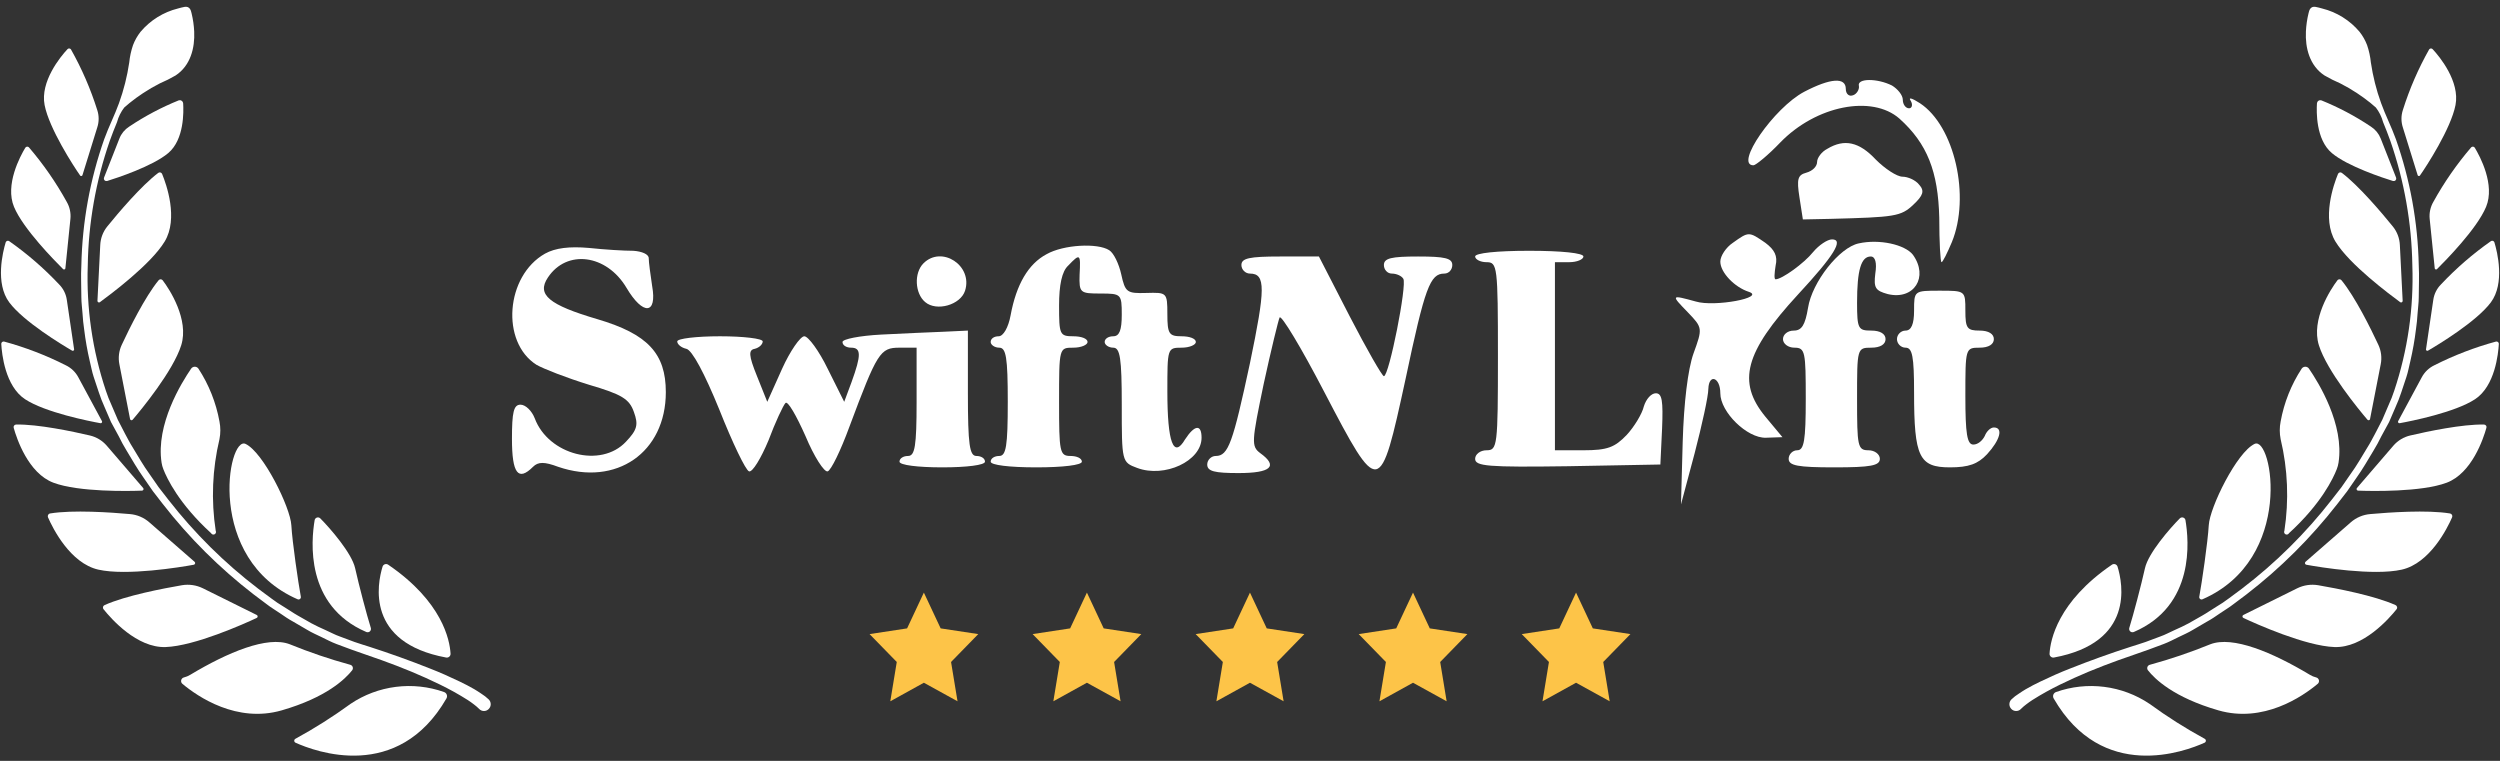 <svg width="184" height="56" viewBox="0 0 184 56" fill="none" xmlns="http://www.w3.org/2000/svg">
<rect x="0" y="0" width="184" height="56" fill="#333333" stroke="none"/>
<path d="M32.859 51.404C32.883 51.362 32.897 51.315 32.901 51.267C32.905 51.218 32.898 51.17 32.88 51.125C32.863 51.08 32.836 51.039 32.801 51.006C32.766 50.972 32.724 50.947 32.678 50.932C31.543 50.531 30.329 50.401 29.135 50.553C27.94 50.704 26.798 51.133 25.799 51.805C24.504 52.749 23.15 53.607 21.744 54.374C21.717 54.388 21.695 54.408 21.68 54.433C21.664 54.459 21.656 54.488 21.656 54.517C21.656 54.547 21.664 54.576 21.68 54.601C21.695 54.626 21.717 54.647 21.744 54.66C23.184 55.312 29.281 57.606 32.859 51.404Z" fill="white"/>
<path d="M25.92 49.332C25.946 49.297 25.963 49.257 25.97 49.214C25.976 49.171 25.972 49.127 25.957 49.087C25.942 49.046 25.917 49.01 25.884 48.982C25.851 48.954 25.812 48.934 25.769 48.925C24.262 48.513 22.78 48.01 21.333 47.42C19.682 46.778 16.747 48.017 13.997 49.668C13.855 49.755 13.701 49.819 13.54 49.858C13.491 49.87 13.445 49.894 13.409 49.929C13.373 49.965 13.348 50.01 13.336 50.059C13.324 50.108 13.326 50.159 13.341 50.207C13.357 50.255 13.386 50.298 13.425 50.33C14.564 51.284 17.439 53.236 20.736 52.282C24.033 51.329 25.418 49.969 25.92 49.332Z" fill="white"/>
<path d="M18.892 45.26L14.933 43.298C14.456 43.064 13.917 42.985 13.392 43.072C12.023 43.308 9.257 43.835 7.702 44.532C7.673 44.544 7.647 44.563 7.626 44.587C7.605 44.612 7.591 44.64 7.584 44.671C7.576 44.702 7.576 44.734 7.584 44.765C7.591 44.796 7.606 44.824 7.627 44.848C8.174 45.531 10.07 47.699 12.193 47.623C14.316 47.548 17.959 45.922 18.892 45.481C18.914 45.471 18.932 45.456 18.945 45.436C18.958 45.417 18.965 45.394 18.965 45.37C18.965 45.347 18.958 45.324 18.945 45.304C18.932 45.285 18.914 45.269 18.892 45.26Z" fill="white"/>
<path d="M14.322 41.349L10.99 38.443C10.591 38.093 10.09 37.88 9.56 37.836C8.175 37.711 5.365 37.515 3.684 37.791C3.653 37.797 3.624 37.809 3.599 37.828C3.574 37.846 3.554 37.87 3.539 37.897C3.525 37.925 3.517 37.955 3.516 37.986C3.515 38.018 3.521 38.048 3.533 38.077C3.885 38.885 5.169 41.459 7.242 41.926C9.314 42.392 13.264 41.75 14.267 41.564C14.29 41.559 14.31 41.548 14.327 41.532C14.343 41.516 14.355 41.495 14.36 41.473C14.366 41.451 14.366 41.428 14.359 41.406C14.352 41.384 14.34 41.364 14.322 41.349Z" fill="white"/>
<path d="M10.538 35.919L7.853 32.798C7.528 32.423 7.092 32.162 6.609 32.05C5.344 31.754 2.775 31.212 1.184 31.247C1.155 31.247 1.127 31.255 1.101 31.268C1.075 31.281 1.053 31.3 1.036 31.324C1.019 31.347 1.007 31.374 1.002 31.403C0.998 31.431 1 31.46 1.008 31.488C1.229 32.281 2.077 34.83 3.934 35.528C5.791 36.225 9.509 36.15 10.458 36.11C10.479 36.108 10.5 36.101 10.517 36.089C10.535 36.076 10.549 36.059 10.557 36.039C10.565 36.019 10.568 35.998 10.565 35.976C10.561 35.955 10.552 35.935 10.538 35.919Z" fill="white"/>
<path d="M7.506 30.998L5.769 27.777C5.564 27.387 5.238 27.074 4.841 26.884C3.389 26.149 1.865 25.564 0.295 25.137C0.269 25.133 0.244 25.134 0.219 25.141C0.194 25.148 0.171 25.16 0.152 25.177C0.133 25.194 0.118 25.215 0.107 25.238C0.097 25.262 0.093 25.288 0.094 25.313C0.134 26.041 0.375 28.414 1.845 29.383C3.316 30.351 6.557 30.998 7.4 31.149C7.419 31.151 7.438 31.148 7.455 31.14C7.472 31.132 7.486 31.12 7.497 31.104C7.508 31.089 7.514 31.071 7.516 31.053C7.517 31.034 7.514 31.015 7.506 30.998Z" fill="white"/>
<path d="M9.569 30.825L8.787 26.811C8.69 26.326 8.752 25.823 8.962 25.376C9.509 24.202 10.663 21.863 11.672 20.629C11.69 20.606 11.713 20.587 11.739 20.575C11.765 20.562 11.793 20.555 11.822 20.555C11.851 20.555 11.88 20.562 11.906 20.575C11.932 20.587 11.955 20.606 11.973 20.629C12.475 21.286 13.93 23.524 13.338 25.411C12.746 27.298 10.387 30.163 9.765 30.89C9.751 30.908 9.732 30.92 9.71 30.927C9.689 30.933 9.666 30.932 9.645 30.925C9.624 30.918 9.605 30.905 9.591 30.887C9.578 30.869 9.57 30.848 9.569 30.825Z" fill="white"/>
<path d="M7.172 22.147L7.378 18.038C7.399 17.546 7.574 17.074 7.879 16.688C8.692 15.684 10.389 13.677 11.648 12.724C11.671 12.706 11.698 12.694 11.727 12.689C11.755 12.684 11.785 12.686 11.813 12.694C11.84 12.703 11.866 12.717 11.887 12.737C11.908 12.757 11.924 12.782 11.934 12.809C12.245 13.562 13.143 16.086 12.12 17.777C11.096 19.468 8.105 21.686 7.343 22.248C7.325 22.257 7.305 22.262 7.285 22.262C7.265 22.261 7.246 22.256 7.229 22.246C7.212 22.236 7.197 22.221 7.187 22.204C7.177 22.187 7.172 22.167 7.172 22.147Z" fill="white"/>
<path d="M7.75 13.109L8.879 10.239C9.012 9.893 9.253 9.6 9.566 9.401C10.706 8.637 11.922 7.993 13.194 7.479C13.215 7.473 13.237 7.472 13.259 7.475C13.28 7.479 13.3 7.487 13.318 7.5C13.336 7.512 13.351 7.529 13.362 7.548C13.372 7.567 13.379 7.588 13.38 7.61C13.42 8.222 13.455 10.229 12.321 11.187C11.187 12.146 8.542 13.014 7.855 13.225C7.839 13.23 7.822 13.23 7.806 13.226C7.79 13.222 7.776 13.213 7.764 13.201C7.753 13.189 7.746 13.174 7.743 13.157C7.741 13.141 7.743 13.124 7.75 13.109Z" fill="white" stroke="white" stroke-width="0.201" stroke-miterlimit="10"/>
<path d="M5.457 25.727L4.92 22.084C4.861 21.646 4.66 21.241 4.348 20.929C3.233 19.745 2.001 18.677 0.669 17.743C0.647 17.73 0.622 17.722 0.596 17.719C0.571 17.717 0.545 17.721 0.521 17.73C0.496 17.739 0.475 17.753 0.457 17.772C0.439 17.791 0.426 17.814 0.418 17.838C0.208 18.536 -0.37 20.849 0.684 22.259C1.738 23.669 4.568 25.38 5.306 25.807C5.321 25.815 5.337 25.82 5.355 25.82C5.372 25.821 5.389 25.817 5.404 25.809C5.419 25.801 5.431 25.789 5.441 25.774C5.45 25.76 5.455 25.744 5.457 25.727Z" fill="white"/>
<path d="M4.811 19.758L5.182 16.115C5.227 15.677 5.133 15.236 4.911 14.856C4.122 13.426 3.189 12.081 2.126 10.841C2.108 10.823 2.086 10.81 2.061 10.802C2.036 10.793 2.01 10.791 1.985 10.794C1.959 10.798 1.935 10.807 1.913 10.821C1.892 10.835 1.874 10.854 1.86 10.877C1.484 11.499 0.355 13.601 1.032 15.227C1.71 16.853 4.043 19.206 4.64 19.803C4.653 19.817 4.669 19.826 4.686 19.831C4.703 19.836 4.722 19.836 4.739 19.832C4.757 19.827 4.773 19.818 4.785 19.805C4.798 19.792 4.807 19.776 4.811 19.758Z" fill="white"/>
<path d="M6.068 12.895L7.157 9.383C7.295 8.966 7.295 8.515 7.157 8.098C6.669 6.546 6.019 5.049 5.22 3.632C5.204 3.611 5.184 3.595 5.161 3.583C5.138 3.571 5.113 3.565 5.087 3.565C5.061 3.565 5.036 3.571 5.012 3.583C4.989 3.595 4.969 3.611 4.954 3.632C4.452 4.169 2.947 6.001 3.283 7.732C3.619 9.463 5.426 12.248 5.907 12.93C5.919 12.941 5.934 12.949 5.949 12.954C5.965 12.958 5.981 12.958 5.997 12.955C6.013 12.951 6.027 12.944 6.04 12.934C6.052 12.923 6.062 12.91 6.068 12.895Z" fill="white"/>
<path d="M33.159 48.084C33.099 47.125 32.572 44.29 28.568 41.56C28.533 41.536 28.492 41.521 28.45 41.516C28.408 41.51 28.365 41.515 28.325 41.529C28.285 41.543 28.249 41.567 28.22 41.597C28.19 41.628 28.169 41.665 28.156 41.706C27.77 42.96 26.902 47.296 32.838 48.395C32.881 48.402 32.925 48.4 32.967 48.387C33.009 48.374 33.047 48.352 33.078 48.321C33.11 48.291 33.133 48.253 33.147 48.212C33.161 48.171 33.166 48.127 33.159 48.084Z" fill="white"/>
<path d="M26.956 46.513C26.999 46.533 27.047 46.539 27.094 46.532C27.141 46.525 27.184 46.505 27.22 46.474C27.255 46.442 27.281 46.402 27.294 46.356C27.307 46.311 27.306 46.262 27.293 46.217C26.981 45.214 26.414 43.061 26.138 41.822C25.892 40.708 24.297 38.881 23.574 38.153C23.542 38.121 23.502 38.099 23.459 38.088C23.415 38.077 23.369 38.079 23.326 38.092C23.283 38.106 23.245 38.131 23.215 38.164C23.185 38.198 23.165 38.239 23.158 38.284C22.907 39.774 22.43 44.571 26.956 46.513Z" fill="white"/>
<path d="M21.905 44.107C21.933 44.12 21.965 44.124 21.996 44.12C22.027 44.116 22.056 44.103 22.081 44.084C22.105 44.064 22.124 44.038 22.134 44.008C22.145 43.979 22.147 43.947 22.141 43.916C21.955 42.913 21.513 39.902 21.443 38.658C21.373 37.348 19.381 33.288 18.071 32.671C16.761 32.054 15.11 41.147 21.905 44.107Z" fill="white"/>
<path d="M15.877 39.066C15.532 36.821 15.626 34.531 16.153 32.322C16.238 31.892 16.238 31.451 16.153 31.022C15.901 29.633 15.374 28.309 14.602 27.128C14.572 27.085 14.532 27.051 14.486 27.027C14.44 27.003 14.388 26.991 14.336 26.991C14.284 26.991 14.233 27.003 14.187 27.027C14.14 27.051 14.101 27.085 14.07 27.128C13.358 28.167 11.456 31.238 11.893 34.058C11.918 34.221 11.962 34.381 12.023 34.534C12.284 35.207 13.167 37.078 15.536 39.241C15.559 39.286 15.599 39.321 15.648 39.336C15.696 39.352 15.749 39.347 15.794 39.324C15.839 39.301 15.873 39.26 15.889 39.212C15.905 39.163 15.9 39.111 15.877 39.066Z" fill="white"/>
<path d="M35.884 51.56C35.721 51.404 35.543 51.266 35.352 51.148C35.181 51.028 35.011 50.927 34.85 50.827C34.499 50.626 34.147 50.441 33.786 50.27C33.069 49.924 32.346 49.603 31.613 49.317C30.148 48.735 28.668 48.203 27.172 47.721C26.801 47.6 26.419 47.49 26.053 47.36L24.964 46.953C24.598 46.828 24.257 46.632 23.9 46.477C23.544 46.321 23.193 46.155 22.857 45.975L21.853 45.403C21.512 45.212 21.196 44.981 20.849 44.775C20.503 44.57 20.187 44.359 19.876 44.123L18.937 43.426C16.45 41.53 14.219 39.32 12.298 36.852L11.581 35.929L10.913 34.965C10.452 34.333 10.07 33.656 9.664 32.988C9.453 32.662 9.283 32.311 9.102 31.985L8.565 30.946L8.103 29.867C7.939 29.515 7.797 29.153 7.677 28.783C6.682 25.804 6.23 22.67 6.342 19.53C6.39 16.401 6.937 13.299 7.963 10.342C8.128 9.876 8.309 9.414 8.5 8.953C8.61 8.547 8.8 8.166 9.057 7.834C9.187 7.718 9.323 7.598 9.463 7.487C9.784 7.226 10.12 6.986 10.467 6.755C10.867 6.49 11.283 6.249 11.711 6.032C12.106 5.863 12.489 5.67 12.86 5.455C13.909 4.768 14.23 3.513 14.175 2.324C14.154 1.879 14.09 1.437 13.985 1.004C13.934 0.788 13.879 0.573 13.603 0.623C13.448 0.653 13.287 0.693 13.131 0.738C12.079 0.999 11.136 1.586 10.437 2.414C10.211 2.701 10.03 3.021 9.9 3.363C9.762 3.769 9.671 4.19 9.629 4.617C9.477 5.643 9.223 6.652 8.871 7.628C8.55 8.521 8.108 9.379 7.782 10.282C6.737 13.255 6.172 16.375 6.106 19.525C6.061 20.313 6.106 21.096 6.106 21.884C6.106 22.28 6.166 22.666 6.191 23.063C6.216 23.459 6.252 23.846 6.312 24.237C6.407 25.018 6.544 25.794 6.723 26.56C6.819 26.942 6.884 27.333 7.009 27.709L7.381 28.828C7.504 29.204 7.648 29.573 7.812 29.932L8.279 31.016L8.851 32.065C9.022 32.421 9.211 32.767 9.418 33.104C9.824 33.776 10.211 34.459 10.678 35.111L11.35 36.084L12.073 37.018C14.008 39.502 16.248 41.733 18.742 43.656L19.685 44.364C19.996 44.61 20.337 44.806 20.664 45.031C20.99 45.257 21.311 45.478 21.667 45.669L22.671 46.256C23.007 46.461 23.373 46.617 23.725 46.788C24.076 46.958 24.432 47.149 24.804 47.289C25.546 47.57 26.309 47.851 27.027 48.092C28.502 48.594 29.972 49.146 31.392 49.788C32.1 50.109 32.803 50.446 33.48 50.822C33.816 51.008 34.147 51.208 34.484 51.419C34.644 51.525 34.8 51.63 34.945 51.745C35.08 51.845 35.207 51.954 35.327 52.072L35.357 52.102C35.391 52.137 35.432 52.165 35.477 52.184C35.522 52.203 35.571 52.213 35.62 52.213C35.669 52.213 35.718 52.203 35.763 52.184C35.809 52.165 35.849 52.137 35.884 52.102C35.92 52.066 35.949 52.024 35.969 51.978C35.989 51.931 35.999 51.881 35.999 51.831C35.999 51.78 35.989 51.73 35.969 51.683C35.949 51.637 35.92 51.595 35.884 51.56Z" fill="white" stroke="white" stroke-width="0.236" stroke-miterlimit="10"/>
<g clip-path="url(#clip0_1204_12556)">
<path d="M136.806 17.913C135.379 18.206 133.366 20.765 133.072 22.653C132.863 23.911 132.611 24.331 132.024 24.331C131.562 24.331 131.227 24.625 131.227 24.96C131.227 25.296 131.604 25.589 132.066 25.589C132.863 25.589 132.904 25.883 132.904 29.364C132.904 32.427 132.779 33.14 132.275 33.14C131.94 33.14 131.646 33.434 131.646 33.769C131.646 34.272 132.317 34.398 135.002 34.398C137.686 34.398 138.358 34.272 138.358 33.769C138.358 33.434 137.98 33.14 137.519 33.14C136.722 33.14 136.68 32.846 136.68 29.364C136.68 25.631 136.68 25.589 137.728 25.589C138.4 25.589 138.777 25.338 138.777 24.96C138.777 24.582 138.4 24.331 137.728 24.331C136.764 24.331 136.68 24.205 136.68 22.275C136.68 19.884 136.973 18.878 137.686 18.878C138.022 18.878 138.148 19.339 138.022 20.136C137.896 21.185 138.022 21.395 138.945 21.646C140.875 22.108 141.965 20.388 140.791 18.752C140.203 17.997 138.316 17.577 136.806 17.913Z" fill="white"/>
<path d="M40.113 18.668C37.218 20.304 36.841 25.17 39.483 26.848C39.987 27.141 41.707 27.812 43.343 28.316C45.776 29.029 46.321 29.365 46.657 30.329C46.992 31.252 46.908 31.63 46.069 32.511C44.224 34.482 40.364 33.475 39.358 30.791C39.148 30.245 38.686 29.784 38.309 29.784C37.806 29.784 37.68 30.329 37.68 32.301C37.68 34.86 38.141 35.447 39.232 34.356C39.609 33.979 40.071 33.979 41.077 34.356C45.356 35.825 49.005 33.308 49.005 28.861C49.005 26.009 47.663 24.582 43.972 23.492C40.406 22.443 39.483 21.688 40.322 20.43C41.707 18.332 44.643 18.71 46.111 21.185C47.328 23.24 48.376 23.156 47.999 21.059C47.873 20.22 47.747 19.297 47.747 19.003C47.747 18.71 47.244 18.5 46.614 18.458C45.943 18.458 44.517 18.374 43.343 18.248C41.916 18.123 40.868 18.248 40.113 18.668Z" fill="white"/>
<path d="M77.025 18.71C75.683 19.423 74.802 20.933 74.382 23.198C74.214 24.121 73.837 24.75 73.501 24.75C73.166 24.75 72.914 24.918 72.914 25.17C72.914 25.38 73.208 25.589 73.543 25.589C74.047 25.589 74.172 26.302 74.172 29.574C74.172 32.846 74.047 33.559 73.543 33.559C73.208 33.559 72.914 33.727 72.914 33.979C72.914 34.23 74.298 34.398 76.27 34.398C78.241 34.398 79.626 34.23 79.626 33.979C79.626 33.727 79.248 33.559 78.787 33.559C77.99 33.559 77.948 33.266 77.948 29.574C77.948 25.589 77.948 25.589 78.996 25.589C79.584 25.589 80.045 25.38 80.045 25.17C80.045 24.918 79.584 24.75 78.996 24.75C77.99 24.75 77.948 24.625 77.948 22.485C77.948 20.975 78.157 19.968 78.619 19.549C79.5 18.626 79.542 18.668 79.458 20.22C79.416 21.562 79.5 21.604 81.01 21.604C82.52 21.604 82.562 21.646 82.562 23.156C82.562 24.289 82.394 24.75 81.933 24.75C81.597 24.75 81.304 24.918 81.304 25.17C81.304 25.38 81.597 25.589 81.933 25.589C82.436 25.589 82.562 26.344 82.562 29.784C82.562 33.979 82.562 34.021 83.695 34.44C85.708 35.195 88.435 33.937 88.435 32.217C88.435 31.21 87.931 31.252 87.218 32.343C86.379 33.769 85.918 32.594 85.918 28.819C85.918 25.631 85.918 25.589 86.966 25.589C87.554 25.589 88.015 25.38 88.015 25.17C88.015 24.918 87.554 24.75 86.966 24.75C86.044 24.75 85.918 24.582 85.918 23.114C85.918 21.52 85.876 21.52 84.366 21.562C82.939 21.604 82.814 21.52 82.52 20.178C82.352 19.423 81.975 18.626 81.639 18.416C80.8 17.871 78.283 17.997 77.025 18.71Z" fill="white"/>
<path d="M108.57 18.878C108.57 19.087 108.948 19.297 109.409 19.297C110.206 19.297 110.248 19.591 110.248 26.218C110.248 32.846 110.206 33.14 109.409 33.14C108.948 33.14 108.57 33.434 108.57 33.769C108.57 34.314 109.493 34.398 115.408 34.314L122.203 34.188L122.329 31.546C122.413 29.49 122.329 28.945 121.868 28.945C121.532 28.945 121.155 29.365 120.987 29.91C120.861 30.455 120.274 31.42 119.728 32.007C118.847 32.93 118.302 33.14 116.54 33.14H114.443V26.218V19.297H115.492C116.079 19.297 116.54 19.087 116.54 18.878C116.54 18.626 114.946 18.458 112.555 18.458C110.164 18.458 108.57 18.626 108.57 18.878Z" fill="white"/>
<path d="M67.967 19.381C67.254 20.094 67.338 21.604 68.093 22.233C68.932 22.947 70.694 22.443 71.029 21.395C71.616 19.549 69.309 18.039 67.967 19.381Z" fill="white"/>
<path d="M91.368 19.507C91.368 19.843 91.662 20.136 91.998 20.136C93.172 20.136 93.13 21.269 91.998 26.722C90.739 32.594 90.404 33.559 89.481 33.559C89.145 33.559 88.852 33.853 88.852 34.188C88.852 34.692 89.397 34.818 91.159 34.818C93.55 34.818 94.095 34.314 92.753 33.35C92.082 32.846 92.124 32.511 93.004 28.274C93.55 25.757 94.095 23.534 94.179 23.366C94.305 23.156 95.773 25.589 97.451 28.819C101.52 36.621 101.562 36.58 103.449 27.896C104.876 21.143 105.253 20.136 106.302 20.136C106.637 20.136 106.889 19.843 106.889 19.507C106.889 19.003 106.344 18.878 104.372 18.878C102.401 18.878 101.855 19.003 101.855 19.507C101.855 19.843 102.107 20.136 102.443 20.136C102.778 20.136 103.156 20.304 103.282 20.514C103.575 20.933 102.233 27.687 101.855 27.687C101.729 27.687 100.597 25.715 99.338 23.282L97.073 18.878H94.221C91.956 18.878 91.368 19.003 91.368 19.507Z" fill="white"/>
<path d="M140.876 22.863C140.876 23.869 140.666 24.331 140.246 24.331C139.911 24.331 139.617 24.625 139.617 24.96C139.617 25.296 139.911 25.589 140.246 25.589C140.75 25.589 140.876 26.218 140.876 28.903C140.876 33.643 141.253 34.398 143.518 34.398C144.903 34.398 145.574 34.147 146.245 33.434C147.21 32.385 147.461 31.462 146.748 31.462C146.497 31.462 146.203 31.756 146.077 32.091C145.909 32.427 145.574 32.72 145.238 32.72C144.777 32.72 144.651 31.923 144.651 29.155C144.651 25.631 144.651 25.589 145.7 25.589C146.371 25.589 146.748 25.338 146.748 24.96C146.748 24.582 146.371 24.331 145.7 24.331C144.777 24.331 144.651 24.163 144.651 22.863C144.651 21.395 144.651 21.395 142.763 21.395C140.876 21.395 140.876 21.395 140.876 22.863Z" fill="white"/>
<path d="M64.861 24.625C63.267 24.708 62.008 24.96 62.008 25.17C62.008 25.422 62.302 25.589 62.638 25.589C63.393 25.589 63.393 26.135 62.68 28.106L62.134 29.574L60.918 27.141C60.289 25.841 59.492 24.75 59.198 24.75C58.904 24.75 58.149 25.841 57.562 27.141L56.471 29.574L55.716 27.687C55.087 26.135 55.087 25.757 55.549 25.673C55.884 25.589 56.136 25.338 56.136 25.128C56.136 24.918 54.71 24.75 52.99 24.75C51.27 24.75 49.844 24.918 49.844 25.128C49.844 25.338 50.137 25.589 50.515 25.673C50.934 25.757 51.857 27.477 52.948 30.162C53.913 32.594 54.877 34.608 55.129 34.692C55.381 34.776 56.01 33.727 56.555 32.427C57.059 31.084 57.646 29.826 57.814 29.658C57.982 29.49 58.611 30.581 59.282 32.091C59.911 33.601 60.666 34.776 60.918 34.692C61.17 34.608 61.883 33.14 62.512 31.42C64.567 25.925 64.777 25.589 66.203 25.589H67.462V29.574C67.462 32.846 67.336 33.559 66.832 33.559C66.497 33.559 66.203 33.727 66.203 33.979C66.203 34.23 67.546 34.398 69.349 34.398C71.153 34.398 72.495 34.23 72.495 33.979C72.495 33.727 72.202 33.559 71.866 33.559C71.363 33.559 71.237 32.762 71.237 28.945V24.331L69.475 24.415C68.469 24.457 66.413 24.541 64.861 24.625Z" fill="white"/>
<path d="M132.789 6.755C130.566 7.929 127.629 12.166 129.055 12.166C129.223 12.166 130.146 11.411 131.027 10.488C133.67 7.762 137.781 6.965 139.794 8.726C141.85 10.572 142.647 12.627 142.73 16.025C142.73 17.829 142.814 19.297 142.898 19.297C142.982 19.297 143.318 18.626 143.653 17.829C145.038 14.473 143.863 9.272 141.304 7.594C140.717 7.216 140.423 7.132 140.633 7.426C140.801 7.72 140.717 7.971 140.507 7.971C140.255 7.971 140.046 7.678 140.046 7.342C140.046 7.006 139.668 6.545 139.249 6.293C138.158 5.748 136.648 5.748 136.816 6.335C136.858 6.587 136.648 6.923 136.396 7.006C136.103 7.132 135.851 6.923 135.851 6.545C135.851 5.664 134.718 5.748 132.789 6.755Z" fill="white"/>
<path d="M134.494 10.95C134.075 11.159 133.739 11.621 133.739 11.914C133.739 12.25 133.404 12.585 132.942 12.711C132.313 12.879 132.229 13.173 132.439 14.515L132.691 16.151L134.704 16.109C139.444 15.983 139.906 15.941 140.828 15.06C141.541 14.389 141.667 14.054 141.248 13.592C140.996 13.257 140.409 13.005 140.031 13.005C139.612 13.005 138.731 12.418 138.06 11.747C136.843 10.446 135.753 10.194 134.494 10.95Z" fill="white"/>
<path d="M127.538 17.871C127.035 18.206 126.616 18.836 126.616 19.255C126.616 20.052 127.664 21.143 128.713 21.478C129.971 21.898 126.196 22.611 124.812 22.192C122.966 21.688 122.966 21.688 124.225 22.988C125.315 24.121 125.315 24.163 124.644 26.009C124.225 27.183 123.931 29.658 123.847 32.511L123.721 37.125L124.728 33.35C125.273 31.252 125.735 29.155 125.735 28.61C125.777 27.477 126.616 27.77 126.616 28.945C126.616 30.329 128.587 32.259 129.971 32.217L131.188 32.175L129.93 30.665C127.832 28.106 128.419 25.925 132.321 21.688C135.005 18.794 135.718 17.619 134.837 17.619C134.502 17.619 133.873 18.039 133.453 18.542C132.782 19.381 131.146 20.556 130.685 20.556C130.559 20.556 130.601 20.094 130.685 19.549C130.852 18.836 130.601 18.374 129.93 17.871C128.713 17.032 128.713 17.032 127.538 17.871Z" fill="white"/>
</g>
<path d="M67.997 43.615L69.232 46.249L72 46.669L69.998 48.722L70.474 51.615L67.997 50.249L65.526 51.615L66.002 48.722L64 46.669L66.762 46.249L67.997 43.615Z" fill="#FDC448"/>
<path d="M79.997 43.615L81.232 46.249L84 46.669L81.998 48.722L82.474 51.615L79.997 50.249L77.526 51.615L78.002 48.722L76 46.669L78.762 46.249L79.997 43.615Z" fill="#FDC448"/>
<path d="M91.997 43.615L93.232 46.249L96 46.669L93.998 48.722L94.474 51.615L91.997 50.249L89.526 51.615L90.002 48.722L88 46.669L90.762 46.249L91.997 43.615Z" fill="#FDC448"/>
<path d="M103.997 43.615L105.232 46.249L108 46.669L105.998 48.722L106.473 51.615L103.997 50.249L101.527 51.615L102.002 48.722L100 46.669L102.762 46.249L103.997 43.615Z" fill="#FDC448"/>
<path d="M115.997 43.615L117.232 46.249L120 46.669L117.998 48.722L118.473 51.615L115.997 50.249L113.527 51.615L114.002 48.722L112 46.669L114.762 46.249L115.997 43.615Z" fill="#FDC448"/>
<path d="M151.149 51.404C151.125 51.362 151.11 51.315 151.107 51.267C151.103 51.218 151.11 51.17 151.127 51.125C151.145 51.08 151.172 51.039 151.207 51.006C151.242 50.972 151.284 50.947 151.329 50.932C152.465 50.531 153.678 50.401 154.873 50.553C156.067 50.704 157.21 51.133 158.209 51.805C159.503 52.749 160.858 53.607 162.264 54.374C162.29 54.388 162.312 54.408 162.328 54.433C162.343 54.459 162.352 54.488 162.352 54.517C162.352 54.547 162.343 54.576 162.328 54.601C162.312 54.626 162.29 54.647 162.264 54.66C160.824 55.312 154.727 57.606 151.149 51.404Z" fill="white"/>
<path d="M158.088 49.332C158.062 49.297 158.044 49.257 158.038 49.214C158.031 49.171 158.036 49.127 158.051 49.087C158.066 49.046 158.091 49.01 158.124 48.982C158.157 48.954 158.196 48.934 158.239 48.925C159.746 48.513 161.228 48.01 162.675 47.42C164.326 46.778 167.261 48.017 170.011 49.668C170.153 49.755 170.307 49.819 170.468 49.858C170.517 49.87 170.562 49.894 170.598 49.929C170.634 49.965 170.66 50.01 170.672 50.059C170.684 50.108 170.682 50.159 170.666 50.207C170.651 50.255 170.622 50.298 170.583 50.33C169.444 51.284 166.569 53.236 163.272 52.282C159.975 51.329 158.59 49.969 158.088 49.332Z" fill="white"/>
<path d="M165.116 45.26L169.075 43.298C169.552 43.064 170.091 42.985 170.615 43.072C171.985 43.308 174.75 43.835 176.306 44.532C176.335 44.544 176.361 44.563 176.382 44.587C176.402 44.612 176.417 44.64 176.424 44.671C176.432 44.702 176.432 44.734 176.424 44.765C176.417 44.796 176.402 44.824 176.381 44.848C175.834 45.531 173.937 47.699 171.815 47.623C169.692 47.548 166.049 45.922 165.116 45.481C165.094 45.471 165.076 45.456 165.063 45.436C165.05 45.417 165.043 45.394 165.043 45.37C165.043 45.347 165.05 45.324 165.063 45.304C165.076 45.285 165.094 45.269 165.116 45.26Z" fill="white"/>
<path d="M169.685 41.349L173.017 38.443C173.417 38.093 173.918 37.88 174.448 37.836C175.833 37.711 178.643 37.515 180.324 37.791C180.354 37.797 180.383 37.809 180.408 37.828C180.433 37.846 180.454 37.87 180.469 37.897C180.483 37.925 180.491 37.955 180.492 37.986C180.493 38.018 180.487 38.048 180.474 38.077C180.123 38.885 178.838 41.459 176.766 41.926C174.693 42.392 170.744 41.75 169.741 41.564C169.718 41.559 169.698 41.548 169.681 41.532C169.665 41.516 169.653 41.495 169.647 41.473C169.642 41.451 169.642 41.428 169.649 41.406C169.656 41.384 169.668 41.364 169.685 41.349Z" fill="white"/>
<path d="M173.47 35.919L176.155 32.798C176.48 32.423 176.916 32.162 177.399 32.05C178.664 31.754 181.233 31.212 182.824 31.247C182.853 31.247 182.881 31.255 182.907 31.268C182.933 31.281 182.955 31.3 182.972 31.324C182.989 31.347 183.001 31.374 183.005 31.403C183.01 31.431 183.008 31.46 182.999 31.488C182.779 32.281 181.931 34.83 180.074 35.528C178.217 36.225 174.499 36.15 173.55 36.11C173.529 36.108 173.508 36.101 173.491 36.089C173.473 36.076 173.459 36.059 173.451 36.039C173.443 36.019 173.44 35.998 173.443 35.976C173.447 35.955 173.456 35.935 173.47 35.919Z" fill="white"/>
<path d="M176.502 30.998L178.238 27.777C178.444 27.387 178.769 27.074 179.167 26.884C180.619 26.149 182.142 25.564 183.713 25.137C183.738 25.133 183.764 25.134 183.789 25.141C183.814 25.148 183.837 25.16 183.856 25.177C183.875 25.194 183.89 25.215 183.9 25.238C183.91 25.262 183.915 25.288 183.914 25.313C183.874 26.041 183.633 28.414 182.163 29.383C180.692 30.351 177.451 30.998 176.607 31.149C176.589 31.151 176.57 31.148 176.553 31.14C176.536 31.132 176.521 31.12 176.511 31.104C176.5 31.089 176.494 31.071 176.492 31.053C176.491 31.034 176.494 31.015 176.502 30.998Z" fill="white"/>
<path d="M174.438 30.825L175.221 26.811C175.318 26.326 175.256 25.823 175.046 25.376C174.499 24.202 173.345 21.863 172.336 20.629C172.318 20.606 172.295 20.587 172.269 20.575C172.243 20.562 172.214 20.555 172.185 20.555C172.156 20.555 172.128 20.562 172.102 20.575C172.075 20.587 172.053 20.606 172.035 20.629C171.533 21.286 170.078 23.524 170.67 25.411C171.262 27.298 173.621 30.163 174.243 30.89C174.257 30.908 174.276 30.92 174.298 30.927C174.319 30.933 174.342 30.932 174.363 30.925C174.384 30.918 174.403 30.905 174.416 30.887C174.43 30.869 174.438 30.848 174.438 30.825Z" fill="white"/>
<path d="M176.836 22.147L176.63 18.038C176.609 17.546 176.433 17.074 176.128 16.688C175.315 15.684 173.619 13.677 172.36 12.724C172.337 12.706 172.31 12.694 172.281 12.689C172.252 12.684 172.223 12.686 172.195 12.694C172.167 12.703 172.142 12.717 172.121 12.737C172.1 12.757 172.084 12.782 172.074 12.809C171.763 13.562 170.864 16.086 171.888 17.777C172.912 19.468 175.903 21.686 176.665 22.248C176.683 22.257 176.702 22.262 176.722 22.262C176.742 22.261 176.762 22.256 176.779 22.246C176.796 22.236 176.81 22.221 176.82 22.204C176.83 22.187 176.836 22.167 176.836 22.147Z" fill="white"/>
<path d="M176.258 13.109L175.129 10.239C174.995 9.893 174.754 9.6 174.442 9.401C173.302 8.637 172.086 7.993 170.814 7.479C170.793 7.473 170.771 7.472 170.749 7.475C170.728 7.479 170.707 7.487 170.689 7.5C170.672 7.512 170.657 7.529 170.646 7.548C170.636 7.567 170.629 7.588 170.628 7.61C170.588 8.222 170.553 10.229 171.687 11.187C172.821 12.146 175.465 13.014 176.153 13.225C176.169 13.23 176.186 13.23 176.202 13.226C176.218 13.222 176.232 13.213 176.243 13.201C176.254 13.189 176.262 13.174 176.265 13.157C176.267 13.141 176.265 13.124 176.258 13.109Z" fill="white" stroke="white" stroke-width="0.201" stroke-miterlimit="10"/>
<path d="M178.551 25.727L179.088 22.084C179.147 21.646 179.348 21.241 179.66 20.929C180.774 19.745 182.007 18.677 183.339 17.743C183.361 17.73 183.386 17.722 183.411 17.719C183.437 17.717 183.463 17.721 183.487 17.73C183.511 17.739 183.533 17.753 183.551 17.772C183.569 17.791 183.582 17.814 183.589 17.838C183.8 18.536 184.377 20.849 183.324 22.259C182.27 23.669 179.439 25.38 178.702 25.807C178.687 25.815 178.67 25.82 178.653 25.82C178.636 25.821 178.619 25.817 178.604 25.809C178.589 25.801 178.576 25.789 178.567 25.774C178.558 25.76 178.552 25.744 178.551 25.727Z" fill="white"/>
<path d="M179.197 19.758L178.825 16.115C178.78 15.677 178.875 15.236 179.096 14.856C179.885 13.426 180.819 12.081 181.881 10.841C181.9 10.823 181.922 10.81 181.947 10.802C181.971 10.793 181.997 10.791 182.023 10.794C182.049 10.798 182.073 10.807 182.095 10.821C182.116 10.835 182.134 10.854 182.147 10.877C182.524 11.499 183.653 13.601 182.975 15.227C182.298 16.853 179.965 19.206 179.367 19.803C179.355 19.817 179.339 19.826 179.322 19.831C179.304 19.836 179.286 19.836 179.269 19.832C179.251 19.827 179.235 19.818 179.223 19.805C179.21 19.792 179.201 19.776 179.197 19.758Z" fill="white"/>
<path d="M177.94 12.895L176.851 9.383C176.713 8.966 176.713 8.515 176.851 8.098C177.339 6.546 177.988 5.049 178.788 3.632C178.803 3.611 178.823 3.595 178.847 3.583C178.87 3.571 178.895 3.565 178.921 3.565C178.947 3.565 178.972 3.571 178.995 3.583C179.018 3.595 179.039 3.611 179.054 3.632C179.556 4.169 181.061 6.001 180.725 7.732C180.389 9.463 178.582 12.248 178.1 12.93C178.089 12.941 178.074 12.949 178.059 12.954C178.043 12.958 178.027 12.958 178.011 12.955C177.995 12.951 177.981 12.944 177.968 12.934C177.956 12.923 177.946 12.91 177.94 12.895Z" fill="white"/>
<path d="M150.848 48.084C150.909 47.125 151.436 44.29 155.44 41.56C155.475 41.536 155.515 41.521 155.558 41.516C155.6 41.51 155.643 41.515 155.683 41.529C155.723 41.543 155.759 41.567 155.788 41.597C155.817 41.628 155.839 41.665 155.852 41.706C156.238 42.96 157.106 47.296 151.17 48.395C151.127 48.402 151.082 48.4 151.041 48.387C150.999 48.374 150.961 48.352 150.93 48.321C150.898 48.291 150.875 48.253 150.86 48.212C150.846 48.171 150.842 48.127 150.848 48.084Z" fill="white"/>
<path d="M157.052 46.513C157.008 46.533 156.961 46.539 156.914 46.532C156.867 46.525 156.823 46.505 156.788 46.474C156.752 46.442 156.727 46.402 156.714 46.356C156.701 46.311 156.701 46.262 156.715 46.217C157.026 45.214 157.593 43.061 157.869 41.822C158.115 40.708 159.711 38.881 160.434 38.153C160.465 38.121 160.505 38.099 160.549 38.088C160.593 38.077 160.639 38.079 160.682 38.092C160.725 38.106 160.763 38.131 160.793 38.164C160.823 38.198 160.842 38.239 160.85 38.284C161.101 39.774 161.578 44.571 157.052 46.513Z" fill="white"/>
<path d="M162.103 44.107C162.074 44.12 162.043 44.124 162.012 44.12C161.981 44.116 161.951 44.103 161.927 44.084C161.903 44.064 161.884 44.038 161.874 44.008C161.863 43.979 161.861 43.947 161.867 43.916C162.053 42.913 162.494 39.902 162.565 38.658C162.635 37.348 164.627 33.288 165.937 32.671C167.247 32.054 168.898 41.147 162.103 44.107Z" fill="white"/>
<path d="M168.131 39.066C168.476 36.821 168.382 34.531 167.855 32.322C167.77 31.892 167.77 31.451 167.855 31.022C168.107 29.633 168.634 28.309 169.406 27.128C169.436 27.085 169.476 27.051 169.522 27.027C169.568 27.003 169.619 26.991 169.672 26.991C169.724 26.991 169.775 27.003 169.821 27.027C169.867 27.051 169.907 27.085 169.937 27.128C170.65 28.167 172.552 31.238 172.115 34.058C172.09 34.221 172.046 34.381 171.985 34.534C171.724 35.207 170.841 37.078 168.472 39.241C168.449 39.286 168.409 39.321 168.36 39.336C168.312 39.352 168.259 39.347 168.214 39.324C168.168 39.301 168.134 39.26 168.119 39.212C168.103 39.163 168.108 39.111 168.131 39.066Z" fill="white"/>
<path d="M148.124 51.56C148.286 51.404 148.465 51.266 148.656 51.148C148.827 51.028 148.997 50.927 149.158 50.827C149.509 50.626 149.86 50.441 150.222 50.27C150.939 49.924 151.662 49.603 152.395 49.317C153.86 48.735 155.34 48.203 156.836 47.721C157.207 47.6 157.588 47.49 157.955 47.36L159.044 46.953C159.41 46.828 159.751 46.632 160.107 46.477C160.464 46.321 160.815 46.155 161.151 45.975L162.155 45.403C162.496 45.212 162.812 44.981 163.158 44.775C163.505 44.57 163.821 44.359 164.132 44.123L165.07 43.426C167.558 41.53 169.789 39.32 171.709 36.852L172.427 35.929L173.094 34.965C173.556 34.333 173.937 33.656 174.344 32.988C174.555 32.662 174.725 32.311 174.906 31.985L175.443 30.946L175.905 29.867C176.069 29.515 176.211 29.153 176.331 28.783C177.326 25.804 177.778 22.67 177.666 19.53C177.618 16.401 177.071 13.299 176.045 10.342C175.879 9.876 175.699 9.414 175.508 8.953C175.398 8.547 175.208 8.166 174.951 7.834C174.821 7.718 174.685 7.598 174.545 7.487C174.224 7.226 173.887 6.986 173.541 6.755C173.141 6.49 172.725 6.249 172.297 6.032C171.902 5.863 171.519 5.67 171.147 5.455C170.099 4.768 169.777 3.513 169.833 2.324C169.854 1.879 169.917 1.437 170.023 1.004C170.074 0.788 170.129 0.573 170.405 0.623C170.56 0.653 170.721 0.693 170.876 0.738C171.929 0.999 172.872 1.586 173.571 2.414C173.797 2.701 173.978 3.021 174.108 3.363C174.246 3.769 174.337 4.19 174.379 4.617C174.531 5.643 174.784 6.652 175.137 7.628C175.458 8.521 175.9 9.379 176.226 10.282C177.27 13.255 177.836 16.375 177.902 19.525C177.947 20.313 177.902 21.096 177.902 21.884C177.902 22.28 177.842 22.666 177.816 23.063C177.791 23.459 177.756 23.846 177.696 24.237C177.601 25.018 177.464 25.794 177.285 26.56C177.189 26.942 177.124 27.333 176.999 27.709L176.627 28.828C176.504 29.204 176.36 29.573 176.196 29.932L175.729 31.016L175.157 32.065C174.986 32.421 174.796 32.767 174.59 33.104C174.183 33.776 173.797 34.459 173.33 35.111L172.658 36.084L171.935 37.018C170 39.502 167.759 41.733 165.266 43.656L164.323 44.364C164.012 44.61 163.67 44.806 163.344 45.031C163.018 45.257 162.697 45.478 162.341 45.669L161.337 46.256C161.001 46.461 160.634 46.617 160.283 46.788C159.932 46.958 159.576 47.149 159.204 47.289C158.462 47.57 157.699 47.851 156.981 48.092C155.506 48.594 154.036 49.146 152.615 49.788C151.908 50.109 151.205 50.446 150.528 50.822C150.192 51.008 149.86 51.208 149.524 51.419C149.364 51.525 149.208 51.63 149.063 51.745C148.928 51.845 148.8 51.954 148.681 52.072L148.651 52.102C148.617 52.137 148.576 52.165 148.531 52.184C148.485 52.203 148.437 52.213 148.388 52.213C148.338 52.213 148.29 52.203 148.244 52.184C148.199 52.165 148.158 52.137 148.124 52.102C148.088 52.066 148.059 52.024 148.039 51.978C148.019 51.931 148.009 51.881 148.009 51.831C148.009 51.78 148.019 51.73 148.039 51.683C148.059 51.637 148.088 51.595 148.124 51.56Z" fill="white" stroke="white" stroke-width="0.236" stroke-miterlimit="10"/>
<defs>
<clipPath id="clip0_1204_12556">
<rect width="112" height="33" fill="white" transform="translate(36 4.615)"/>
</clipPath>
</defs>
</svg>
